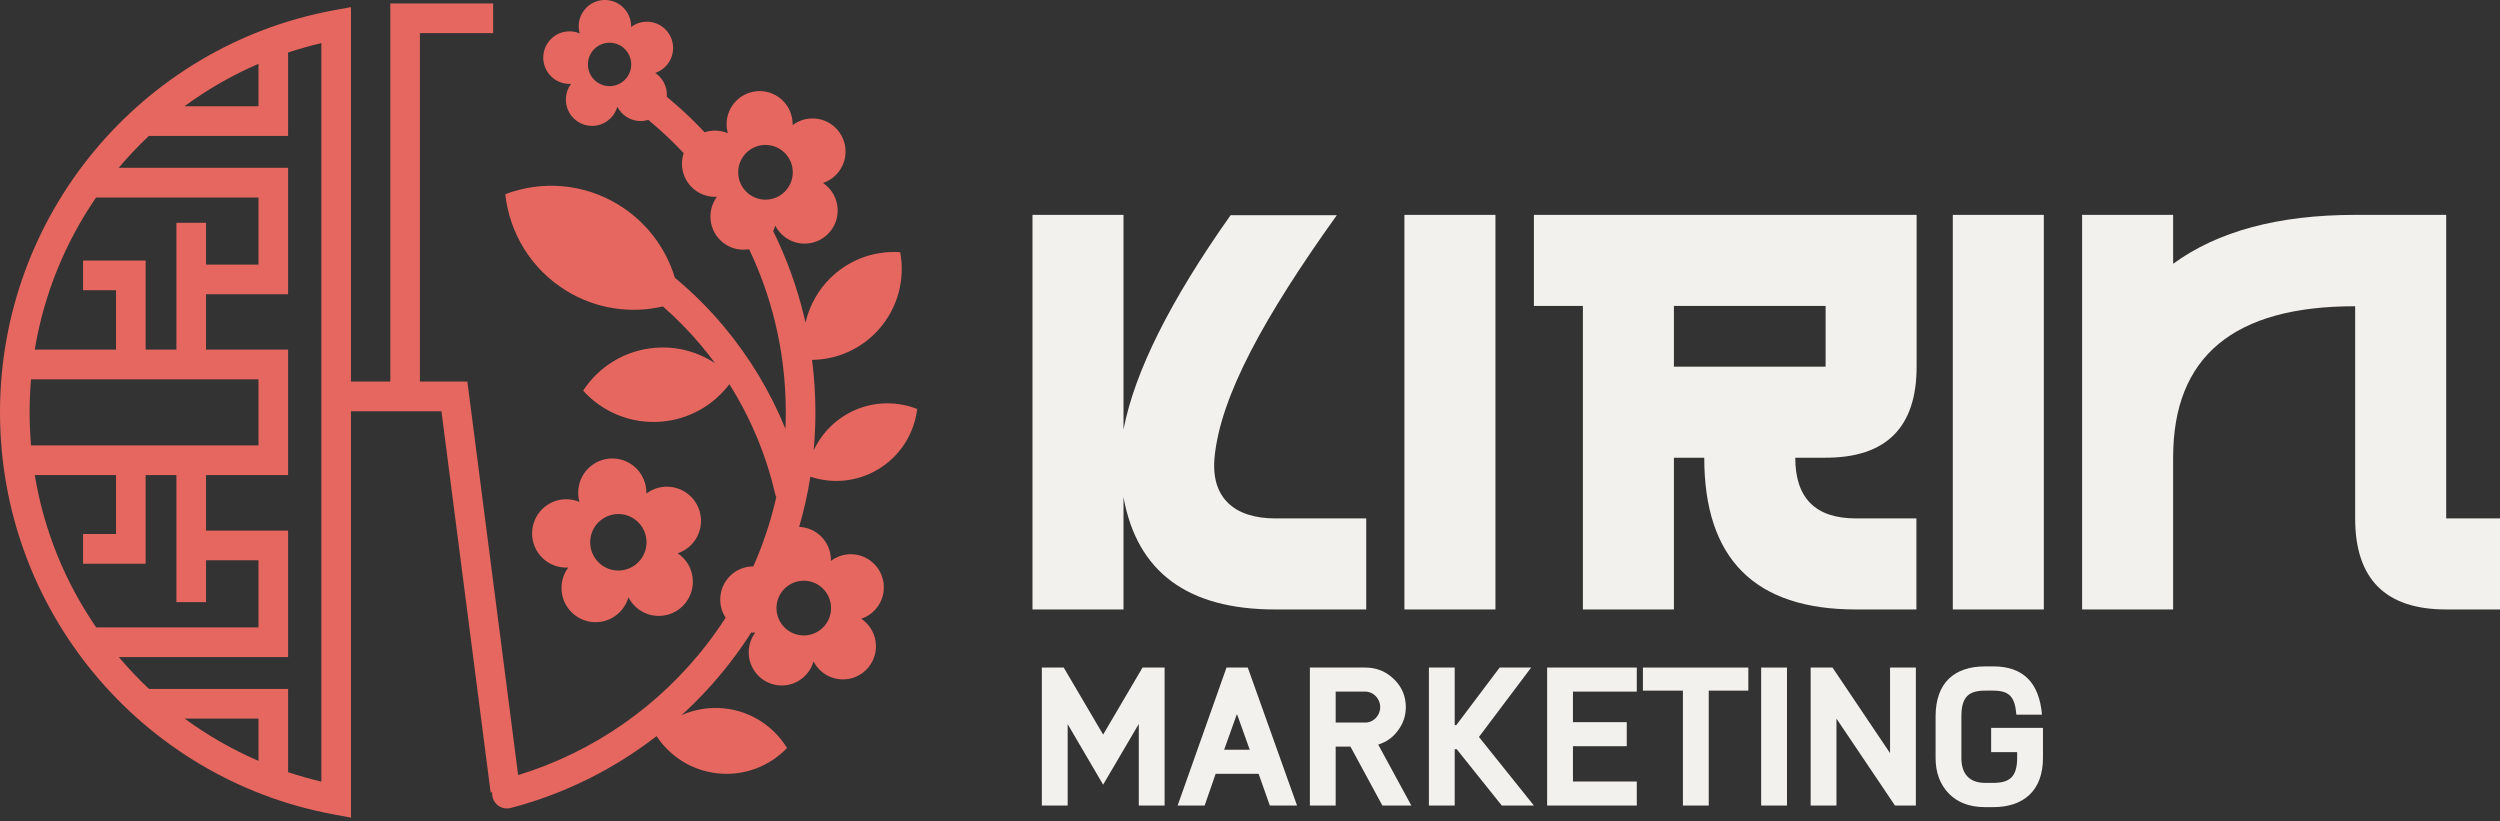 <?xml version="1.0" encoding="UTF-8"?> <svg xmlns="http://www.w3.org/2000/svg" width="411" height="135" viewBox="0 0 411 135" fill="none"><rect x="0" y="0" width="411" height="135" fill="#333333" stroke="none"/><g clip-path="url(#clip0_8195_1126)"><path fill-rule="evenodd" clip-rule="evenodd" d="M99.447 0C101.826 5.12439e-05 103.755 1.934 103.755 4.321L103.754 4.441C104.475 3.893 105.375 3.568 106.35 3.568C108.73 3.568 110.659 5.502 110.659 7.888C110.659 9.795 109.427 11.414 107.718 11.987C108.872 12.762 109.632 14.081 109.632 15.579C109.632 15.689 109.626 15.798 109.618 15.905C110.958 17.012 112.254 18.168 113.501 19.37C114.296 20.139 115.075 20.932 115.837 21.745C116.373 21.568 116.946 21.47 117.542 21.47C118.291 21.47 119.005 21.622 119.654 21.898C119.523 21.428 119.452 20.933 119.452 20.421C119.452 17.414 121.882 14.977 124.88 14.977C127.879 14.977 130.31 17.414 130.31 20.421L130.308 20.572C131.217 19.881 132.351 19.472 133.58 19.472C136.579 19.472 139.009 21.91 139.009 24.916C139.009 27.319 137.457 29.359 135.303 30.081C136.757 31.057 137.714 32.72 137.714 34.607C137.714 37.614 135.284 40.051 132.285 40.051C130.177 40.051 128.349 38.846 127.45 37.085C127.362 37.397 127.247 37.697 127.108 37.984C129.265 42.35 130.967 46.996 132.147 51.853C132.244 52.252 132.336 52.653 132.426 53.055C132.965 50.674 134.093 48.392 135.827 46.438C139.016 42.844 143.547 41.157 147.99 41.46C148.807 45.851 147.663 50.559 144.473 54.154C141.568 57.428 137.551 59.118 133.5 59.165C133.864 61.996 134.053 64.876 134.053 67.792C134.053 69.896 133.956 71.977 133.767 74.031C134.861 71.688 136.641 69.636 139.022 68.209C142.723 65.992 147.06 65.774 150.786 67.236C150.304 71.22 148.057 74.945 144.356 77.162C140.863 79.255 136.804 79.567 133.226 78.366C132.782 81.18 132.164 83.936 131.382 86.624C134.284 86.734 136.603 89.127 136.603 92.064L136.6 92.216C137.51 91.525 138.644 91.115 139.873 91.115C142.871 91.115 145.302 93.553 145.302 96.56C145.302 98.962 143.75 101.002 141.596 101.724C143.05 102.701 144.007 104.363 144.007 106.25C144.007 109.257 141.577 111.694 138.578 111.694C136.47 111.694 134.642 110.489 133.743 108.728C133.1 111.017 131.004 112.694 128.516 112.694C125.519 112.694 123.088 110.256 123.088 107.249C123.088 106.028 123.488 104.9 124.166 103.992C124.056 103.999 123.946 104.003 123.835 104.003C123.723 104.003 123.611 103.998 123.501 103.991C122.436 105.657 121.301 107.274 120.098 108.835C117.676 111.981 114.98 114.904 112.048 117.572C114.193 116.615 116.611 116.195 119.114 116.465C123.527 116.94 127.228 119.454 129.389 122.972C126.532 125.948 122.383 127.616 117.97 127.14C113.72 126.683 110.131 124.334 107.941 121.02C100.916 126.457 92.784 130.528 83.943 132.835C82.647 133.171 81.322 132.39 80.986 131.09C80.913 130.809 80.892 130.527 80.918 130.253L80.662 130.286L72.574 67.608H57.7V134.415L54.829 133.885V133.883C39.104 130.982 25.298 122.577 15.477 110.735C5.813 99.084 5.47113e-05 84.113 0 67.792C0 51.471 5.813 36.5 15.477 24.849C25.298 13.007 39.104 4.602 54.829 1.701L57.7 1.171V62.726H64.168V0.566H81.075V5.449H69.036V62.726H76.833L85.183 127.427C97.657 123.614 108.471 115.969 116.256 105.861C117.328 104.468 118.342 103.028 119.296 101.545C118.734 100.688 118.405 99.661 118.405 98.558C118.406 95.551 120.836 93.114 123.835 93.113C123.838 93.113 123.841 93.113 123.844 93.113C125.453 89.487 126.726 85.677 127.625 81.724C127.543 81.556 127.477 81.376 127.433 81.186C125.948 74.766 123.386 68.676 119.908 63.165C117.304 66.602 113.307 68.954 108.678 69.32C103.658 69.717 99.006 67.692 95.861 64.224C98.424 60.305 102.703 57.574 107.722 57.177C111.329 56.892 114.746 57.856 117.55 59.708C116.834 58.734 116.088 57.781 115.312 56.853C113.381 54.542 111.267 52.377 108.988 50.381C103.746 51.597 98.044 50.832 93.094 47.791C87.261 44.207 83.761 38.256 83.067 31.927C89.005 29.673 95.882 30.098 101.714 33.681C106.331 36.517 109.486 40.838 110.945 45.655C113.893 48.104 116.602 50.808 119.04 53.726C123.241 58.752 126.648 64.418 129.125 70.503C129.164 69.604 129.184 68.7 129.184 67.791C129.184 62.671 128.575 57.715 127.43 52.996C126.415 48.813 124.972 44.788 123.155 40.971C122.852 41.023 122.541 41.051 122.224 41.051C119.226 41.051 116.795 38.613 116.795 35.606C116.795 34.385 117.196 33.258 117.873 32.349C117.764 32.356 117.653 32.359 117.542 32.359C114.544 32.359 112.113 29.922 112.113 26.915C112.113 26.308 112.213 25.724 112.396 25.179C111.664 24.397 110.911 23.63 110.135 22.881C108.993 21.778 107.809 20.721 106.589 19.71C106.188 19.833 105.764 19.9 105.323 19.9C103.65 19.9 102.199 18.943 101.486 17.546C100.976 19.362 99.312 20.693 97.338 20.693C94.959 20.693 93.029 18.759 93.029 16.372C93.029 15.403 93.348 14.508 93.885 13.787C93.798 13.792 93.711 13.795 93.622 13.795C91.242 13.795 89.314 11.861 89.314 9.475C89.314 7.089 91.242 5.154 93.622 5.154V5.153C94.217 5.153 94.783 5.274 95.298 5.492C95.194 5.12 95.138 4.727 95.138 4.321C95.138 1.935 97.067 0 99.447 0ZM52.832 7.088C50.976 7.522 49.152 8.04 47.364 8.637V22.352H24.467C22.717 24.001 21.062 25.75 19.512 27.59H47.364V48.381H33.87V57.476H47.364V78.106H33.87V87.231H47.364V108.022H19.536C21.089 109.862 22.746 111.611 24.498 113.26H47.364V126.945C49.152 127.543 50.976 128.061 52.832 128.496V7.088ZM30.367 118.142C34.114 120.889 38.179 123.226 42.495 125.087V118.142H30.367ZM132.14 95.469C129.662 95.469 127.653 97.484 127.653 99.969C127.653 102.453 129.662 104.468 132.14 104.468C134.617 104.468 136.627 102.453 136.627 99.969C136.627 97.484 134.618 95.469 132.14 95.469ZM5.714 78.106C7.237 87.287 10.758 95.787 15.813 103.14H42.495V92.113H33.87V98.989H29.001V78.106H23.944V92.674H13.655V87.792H19.075V78.106H5.714ZM5.102 62.358C4.948 64.149 4.868 65.961 4.868 67.792C4.868 69.622 4.948 71.434 5.102 73.224H42.495V62.358H5.102ZM15.794 32.472C10.749 39.818 7.235 48.307 5.715 57.476H19.075V47.71H13.655V42.828H23.944V57.476H29.001V36.623H33.87V43.498H42.495V32.472H15.794ZM125.847 23.826C123.369 23.826 121.36 25.841 121.36 28.325C121.36 30.81 123.369 32.825 125.847 32.825C128.324 32.825 130.334 30.811 130.334 28.325C130.334 25.841 128.325 23.826 125.847 23.826ZM42.495 10.496C38.163 12.363 34.086 14.711 30.328 17.47H42.495V10.496ZM100.213 7.023C98.247 7.023 96.652 8.622 96.652 10.594C96.652 12.566 98.247 14.165 100.213 14.165C102.18 14.165 103.774 12.566 103.774 10.594C103.774 8.622 102.179 7.023 100.213 7.023Z" fill="#E6675F"></path><path fill-rule="evenodd" clip-rule="evenodd" d="M100.66 75.37C103.756 75.37 106.265 77.887 106.265 80.991L106.262 81.147C107.202 80.434 108.372 80.011 109.641 80.011C112.736 80.011 115.245 82.528 115.245 85.631C115.245 88.112 113.643 90.217 111.419 90.962C112.921 91.971 113.908 93.687 113.908 95.635C113.908 98.739 111.399 101.255 108.304 101.255C106.128 101.255 104.241 100.011 103.312 98.192C102.649 100.555 100.485 102.286 97.916 102.286C94.821 102.286 92.312 99.77 92.312 96.666C92.312 95.405 92.726 94.241 93.425 93.303C93.312 93.31 93.198 93.314 93.083 93.314C89.987 93.314 87.478 90.797 87.478 87.694C87.478 84.59 89.987 82.073 93.083 82.073L93.084 82.074C93.857 82.074 94.594 82.231 95.264 82.515C95.129 82.031 95.055 81.519 95.055 80.991C95.055 77.887 97.565 75.371 100.66 75.37ZM101.658 84.507C99.1 84.507 97.026 86.587 97.026 89.152C97.026 91.717 99.1 93.797 101.658 93.797C104.216 93.797 106.29 91.717 106.29 89.152C106.29 86.587 104.216 84.507 101.658 84.507Z" fill="#E6675F"></path><path d="M326.373 109.555H327.701C332.593 109.555 335.248 112.212 335.702 117.494H331.491C331.264 114.512 330.293 113.54 327.701 113.54H326.373C323.685 113.54 322.454 114.512 322.454 117.785V124.622C322.454 127.248 323.782 128.706 326.373 128.706H327.701C330.422 128.706 331.62 127.668 331.62 124.59V123.651H327.345V119.665H335.864V124.59C335.864 130.034 332.625 132.692 327.701 132.692H326.373C323.815 132.692 321.839 131.946 320.38 130.456C318.923 128.933 318.211 126.989 318.211 124.622V117.785C318.211 112.211 321.32 109.555 326.373 109.555Z" fill="#F3F1EE"></path><path d="M174.876 109.748L181.354 120.766L187.832 109.748H191.46V132.433H187.217V119.016L181.354 128.998L175.524 119.049V132.432H171.28V109.748H174.876Z" fill="#F3F1EE"></path><path fill-rule="evenodd" clip-rule="evenodd" d="M205.135 109.748L213.233 132.432H208.762L206.916 127.215H199.854L198.041 132.432H193.603L201.637 109.748H205.135ZM203.321 117.461L201.247 123.261H205.458L203.386 117.461H203.321Z" fill="#F3F1EE"></path><path fill-rule="evenodd" clip-rule="evenodd" d="M224.477 109.748C226.323 109.748 227.879 110.397 229.174 111.66C230.47 112.924 231.118 114.447 231.118 116.262C231.118 117.656 230.697 118.92 229.855 120.053C229.045 121.188 227.975 121.965 226.647 122.386L226.583 122.418L232.024 132.432H227.262L222.016 122.743H219.586V132.432H215.343V109.748H224.477ZM219.586 113.702V118.79H224.476C225.773 118.79 226.906 117.655 226.906 116.262C226.906 114.836 225.772 113.702 224.476 113.702H219.586Z" fill="#F3F1EE"></path><path d="M239.154 109.748V119.211H239.413L246.539 109.748H251.722L243.138 121.155L252.175 132.432H246.895L239.478 123.164H239.154V132.432H234.911V109.748H239.154Z" fill="#F3F1EE"></path><path d="M269.088 109.747V113.701H258.593V118.724H267.437V122.677H258.593V128.479H269.088V132.432H254.35V109.747H269.088Z" fill="#F3F1EE"></path><path d="M287.426 109.748V113.54H280.915V132.432H276.671V113.54H270.096V109.748H287.426Z" fill="#F3F1EE"></path><path d="M293.779 109.748V132.432H289.535V109.748H293.779Z" fill="#F3F1EE"></path><path d="M301.266 109.748L310.724 123.812V109.748H314.968V132.432H311.534L301.914 118.141V132.432H297.67V109.748H301.266Z" fill="#F3F1EE"></path><path d="M184.705 70.615C186.526 61.129 192.4 49.394 202.307 35.38H219.771C207.89 51.983 200.594 65.193 199.668 75.247C199.058 81.878 202.987 85.227 209.643 85.227H224.606V100.196H209.643C195.243 100.196 186.935 94.048 184.705 81.736V100.196H169.742V35.328H184.705V70.615Z" fill="#F3F1EE"></path><path fill-rule="evenodd" clip-rule="evenodd" d="M315.093 60.277C315.093 70.256 310.105 75.247 300.13 75.247H295.142C295.142 81.905 298.461 85.226 305.117 85.226H315.055V100.196H305.117C288.487 100.196 280.179 91.885 280.179 75.247H275.191V100.196H260.228V50.297H252.172V35.328H315.092L315.093 35.327V60.277ZM275.191 60.277H300.13V50.297H275.191V60.277Z" fill="#F3F1EE"></path><path d="M245.851 100.195H230.888V35.327H245.851V100.195Z" fill="#F3F1EE"></path><path d="M336.005 100.195H321.042V35.327H336.005V100.195Z" fill="#F3F1EE"></path><path d="M357.263 43.365C364.582 38.019 374.557 35.327 387.188 35.327H402.152V85.226H411V100.195H402.152C392.176 100.195 387.188 95.205 387.188 85.226V50.348C367.238 50.313 357.263 58.609 357.263 75.195V100.195H342.3V35.327H357.263V43.365Z" fill="#F3F1EE"></path></g><defs><clipPath id="clip0_8195_1126"><rect width="411" height="135" fill="white"></rect></clipPath></defs></svg> 
